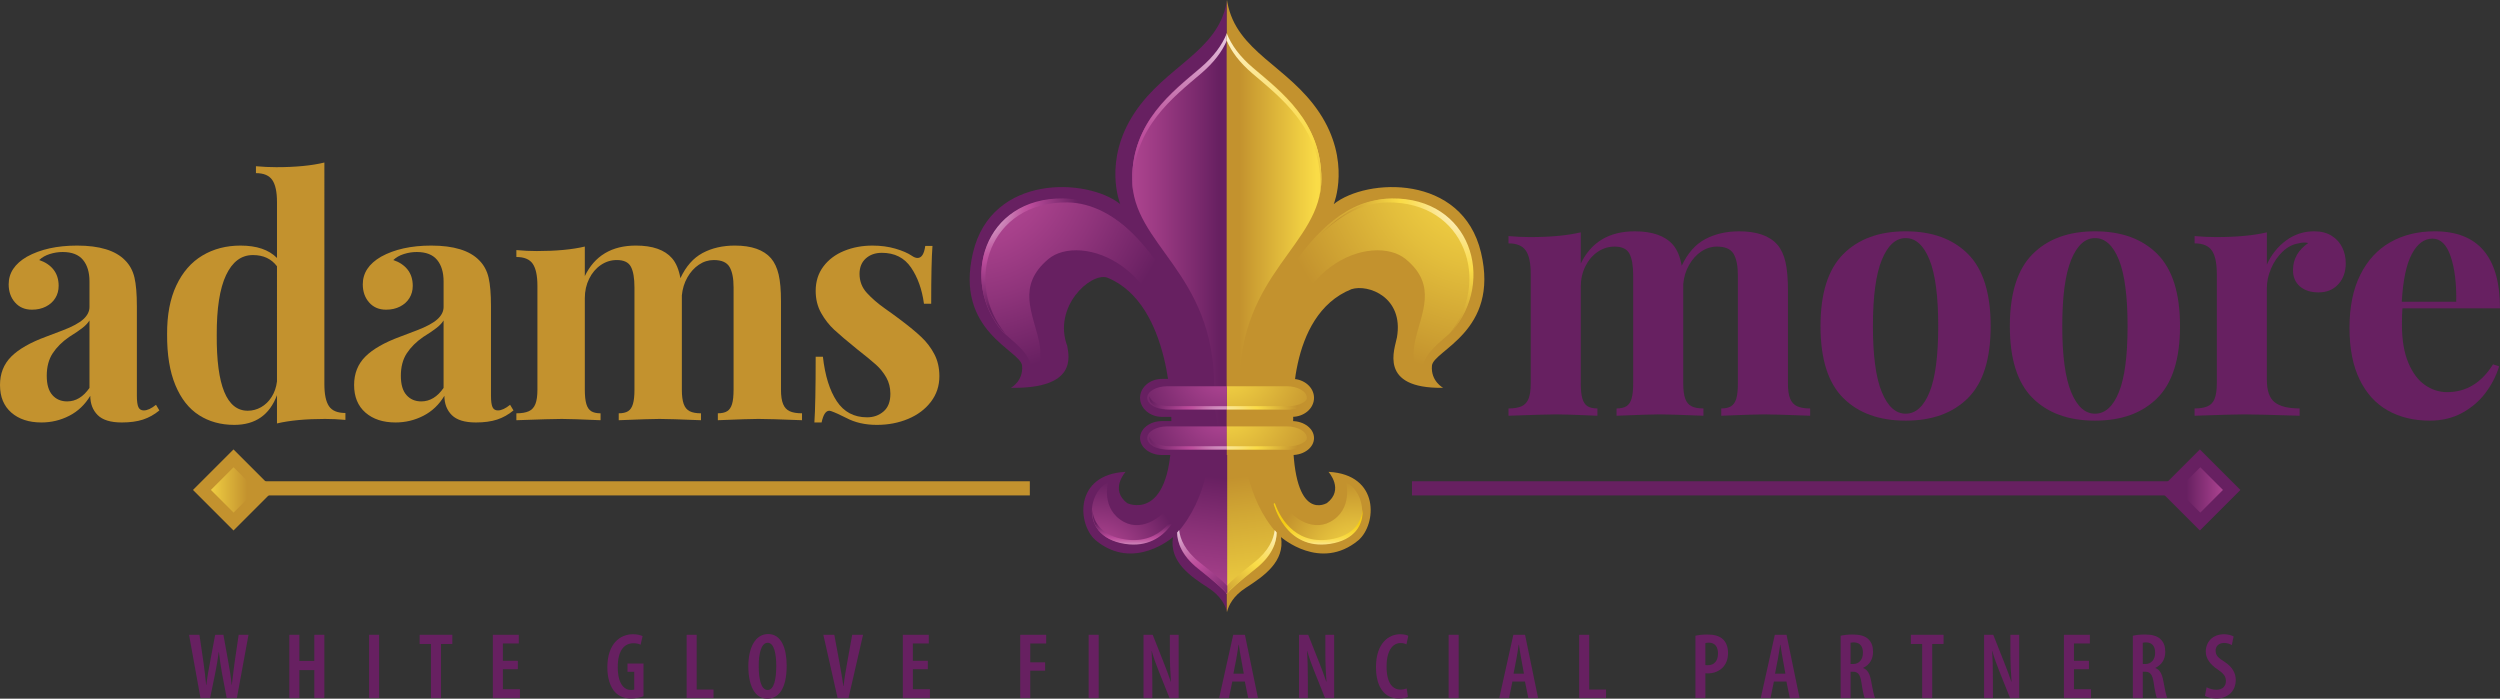<?xml version="1.0" encoding="utf-8"?>
<!-- Generator: Adobe Illustrator 25.4.1, SVG Export Plug-In . SVG Version: 6.00 Build 0)  -->
<svg version="1.1" id="Layer_1" xmlns="http://www.w3.org/2000/svg" xmlns:xlink="http://www.w3.org/1999/xlink" x="0px" y="0px"
	 viewBox="0 0 353.132 98.689" enable-background="new 0 0 353.132 98.689" xml:space="preserve">
<rect x="0" y="0" width="353.132" height="98.689" fill="#333333" stroke="none"/>
<g>
	<g>
		<g>
			<path fill="#672061" d="M173.268,0.321c-1.274,7.028-8.596,8.956-13.002,15.599c-4.536,6.84-2.024,12.913-2.024,12.913
				c-4.607-3.698-18.151-4.327-20.803,6.843c-2.651,11.17,6.748,13.8,6.936,15.984c0.186,2.189-1.583,3.12-1.583,3.12
				c9.262,0.142,8.237-4.327,7.958-5.909c-2.058-5.508,3.257-10.408,5.629-9.666c9.262,3.725,9.07,19.782,9.07,19.782
				c0.559,14.591-5.67,12.361-6.229,12.082c-2.514-1.909-0.232-4.422-0.232-4.422c-7.307,0.373-6.819,7.423-4.235,9.657
				c5.374,4.468,10.937-0.44,10.937-0.44c-0.56,3.444,2.373,5.489,4.979,7.166c1.799,1.154,2.401,2.512,2.6,3.239
				c0,0,0.01,0.02,0.023,0.07V0.178C173.278,0.262,173.268,0.321,173.268,0.321z"/>
			<path fill="#C3922E" d="M209.198,35.676c-2.652-11.17-16.196-10.541-20.804-6.843c0,0,2.513-6.073-2.023-12.913
				c-4.406-6.642-11.728-8.57-13.003-15.599c0,0-0.029-0.106-0.049-0.321c-0.011,0.068-0.021,0.126-0.028,0.178V86.34
				c0.008,0.031,0.018,0.07,0.028,0.135c0.02-0.17,0.049-0.205,0.049-0.205c0.2-0.728,0.801-2.085,2.6-3.239
				c2.607-1.677,5.54-3.722,4.981-7.166c0,0,5.561,4.908,10.936,0.44c2.583-2.234,3.07-9.284-4.236-9.657
				c0,0,2.28,2.513-0.231,4.422c-0.56,0.279-5.307,2.585-4.748-12.009c0,0-1.033-14.492,8.229-18.215
				c2.374-0.746,7.403,1.125,6.425,6.802c-0.279,1.583-2.738,7.274,6.523,7.133c0,0-1.77-0.931-1.583-3.12
				C202.45,49.476,211.851,46.846,209.198,35.676z"/>
			<g>
				<linearGradient id="SVGID_1_" gradientUnits="userSpaceOnUse" x1="178.3" y1="91.634" x2="175.276" y2="67.349">
					<stop  offset="0" style="stop-color:#FADC47"/>
					<stop  offset="0.198" style="stop-color:#F4D444"/>
					<stop  offset="0.471" style="stop-color:#E5C23D"/>
					<stop  offset="0.786" style="stop-color:#D1A734"/>
					<stop  offset="1" style="stop-color:#C3922E"/>
				</linearGradient>
				<path fill="url(#SVGID_1_)" d="M176.219,63.511l-0.46,0.019c0,0,0.116,6.703,4.576,11.752c-0.014,1.264-0.538,3.166-2.971,5.073
					c-2.352,1.843-3.514,2.87-4.096,3.566V61.606L176.219,63.511z"/>
				
					<linearGradient id="SVGID_00000147199684261111502740000006008000278478563005_" gradientUnits="userSpaceOnUse" x1="181.81" y1="73.59" x2="172.488" y2="85.305">
					<stop  offset="0.011" style="stop-color:#FFFFFF"/>
					<stop  offset="0.058" style="stop-color:#FEF8E5"/>
					<stop  offset="0.18" style="stop-color:#FDEDB1"/>
					<stop  offset="0.29" style="stop-color:#FBE588"/>
					<stop  offset="0.386" style="stop-color:#FBE068"/>
					<stop  offset="0.463" style="stop-color:#FADD51"/>
					<stop  offset="0.511" style="stop-color:#FADC47"/>
					<stop  offset="1" style="stop-color:#C3922E"/>
				</linearGradient>
				<path fill="url(#SVGID_00000147199684261111502740000006008000278478563005_)" d="M180.053,74.875
					c-0.135,1.238-0.795,2.916-2.94,4.597c-2.052,1.606-3.199,2.594-3.844,3.283v1.103c0.582-0.695,1.744-1.725,4.096-3.567
					c2.433-1.905,2.957-3.811,2.971-5.071C180.234,75.106,180.148,74.988,180.053,74.875z"/>
			</g>
			<g>
				
					<linearGradient id="SVGID_00000064316735368968828040000008521984560518588050_" gradientUnits="userSpaceOnUse" x1="-127.292" y1="91.634" x2="-130.315" y2="67.35" gradientTransform="matrix(-1 0 0 1 41.02 0)">
					<stop  offset="0" style="stop-color:#BC4C9C"/>
					<stop  offset="0.169" style="stop-color:#B54895"/>
					<stop  offset="0.403" style="stop-color:#A43F89"/>
					<stop  offset="0.673" style="stop-color:#8B3278"/>
					<stop  offset="0.97" style="stop-color:#6B2163"/>
					<stop  offset="1" style="stop-color:#672061"/>
				</linearGradient>
				<path fill="url(#SVGID_00000064316735368968828040000008521984560518588050_)" d="M170.392,63.511l0.462,0.019
					c0,0-0.118,6.703-4.576,11.752c0.013,1.264,0.537,3.166,2.971,5.073c2.351,1.843,3.514,2.87,4.094,3.566V61.606L170.392,63.511z
					"/>
				
					<linearGradient id="SVGID_00000080176713567668442050000015198392074293056648_" gradientUnits="userSpaceOnUse" x1="-123.781" y1="73.59" x2="-133.104" y2="85.305" gradientTransform="matrix(-1 0 0 1 41.02 0)">
					<stop  offset="0.011" style="stop-color:#FFFFFF"/>
					<stop  offset="0.061" style="stop-color:#F1E2EF"/>
					<stop  offset="0.182" style="stop-color:#DBABCF"/>
					<stop  offset="0.292" style="stop-color:#CC83B8"/>
					<stop  offset="0.387" style="stop-color:#C367A8"/>
					<stop  offset="0.463" style="stop-color:#BE549F"/>
					<stop  offset="0.511" style="stop-color:#BC4C9C"/>
					<stop  offset="1" style="stop-color:#672061"/>
				</linearGradient>
				<path fill="url(#SVGID_00000080176713567668442050000015198392074293056648_)" d="M166.558,74.875
					c0.136,1.238,0.795,2.916,2.94,4.597c2.054,1.606,3.2,2.594,3.844,3.283v1.103c-0.58-0.695-1.743-1.725-4.094-3.567
					c-2.434-1.905-2.958-3.811-2.971-5.071C166.377,75.106,166.462,74.988,166.558,74.875z"/>
			</g>
			<path fill="#672061" d="M164.14,59.481c-1.717,0-3.105,1.073-3.105,2.396c0,1.324,1.389,2.396,3.105,2.396h9.151v-4.792H164.14z"
				/>
			<path fill="#C3922E" d="M182.504,59.481h-9.213v4.792h9.213c1.715,0,3.105-1.072,3.105-2.396
				C185.609,60.555,184.219,59.481,182.504,59.481z"/>
			
				<radialGradient id="SVGID_00000062885097786932565310000018298073088729282728_" cx="1233.635" cy="23.126" r="29.838" gradientTransform="matrix(-1 0 0 1 1370.471 0)" gradientUnits="userSpaceOnUse">
				<stop  offset="0" style="stop-color:#BC4C9C"/>
				<stop  offset="0.174" style="stop-color:#B54996"/>
				<stop  offset="0.396" style="stop-color:#A6408A"/>
				<stop  offset="0.644" style="stop-color:#8F347B"/>
				<stop  offset="0.909" style="stop-color:#722568"/>
				<stop  offset="1" style="stop-color:#672061"/>
			</radialGradient>
			<path fill="url(#SVGID_00000062885097786932565310000018298073088729282728_)" d="M169.472,48.025
				c0,0-7.676-19.779-19.275-19.905c-11.212-0.122-14.742,11.591-8.568,18.77c2.679,2.362,4.757,3.78,3.812,6.804
				c0,0,2.175-1.511,1.323-5.479c-0.85-3.969-3.208-7.816,1.323-11.623c4.387-3.685,17.922,0.348,17.669,18.992"/>
			
				<radialGradient id="SVGID_00000153698444868801285590000013030222029080145336_" cx="209.801" cy="23.123" r="29.841" gradientUnits="userSpaceOnUse">
				<stop  offset="0" style="stop-color:#FADC47"/>
				<stop  offset="0.198" style="stop-color:#F3D344"/>
				<stop  offset="0.492" style="stop-color:#E3BE3C"/>
				<stop  offset="0.844" style="stop-color:#CDA032"/>
				<stop  offset="1" style="stop-color:#C3922E"/>
			</radialGradient>
			<path fill="url(#SVGID_00000153698444868801285590000013030222029080145336_)" d="M177.166,48.025
				c0,0,7.308-20.221,19.275-19.905c11.21,0.294,14.742,11.591,8.567,18.77c-2.677,2.362-4.756,3.78-3.812,6.804
				c0,0-2.174-1.511-1.322-5.479c0.851-3.969,3.257-7.875-1.323-11.623c-4.504-3.685-17.922,0.348-17.669,18.992"/>
			<path fill="#C3922E" d="M182.504,53.52h-9.213v5.361h9.213c1.715,0,3.105-1.199,3.105-2.682
				C185.609,54.72,184.219,53.52,182.504,53.52z"/>
			<path fill="#672061" d="M164.14,53.52c-1.717,0-3.105,1.2-3.105,2.68c0,1.483,1.389,2.682,3.105,2.682h9.151V53.52H164.14z"/>
			
				<radialGradient id="SVGID_00000019645415942316559430000017643054427664618941_" cx="154.898" cy="80.059" r="12.156" gradientUnits="userSpaceOnUse">
				<stop  offset="0" style="stop-color:#BC4C9C"/>
				<stop  offset="0.17" style="stop-color:#B24793"/>
				<stop  offset="0.442" style="stop-color:#9D3B84"/>
				<stop  offset="0.78" style="stop-color:#7D2B6F"/>
				<stop  offset="1" style="stop-color:#672061"/>
			</radialGradient>
			<path fill="url(#SVGID_00000019645415942316559430000017643054427664618941_)" d="M166.805,71.081c0,0-1.607,6.615-7.939,5.67
				c-6.33-0.946-5.197-7.276-2.362-8.6c0,0-1.019,3.815,2.269,5.576c2.645,1.417,5.857-0.757,6.898-3.308"/>
			
				<radialGradient id="SVGID_00000077310223828081702240000007280087320177324717_" cx="1163.607" cy="80.059" r="12.154" gradientTransform="matrix(-1 0 0 1 1355.353 0)" gradientUnits="userSpaceOnUse">
				<stop  offset="0" style="stop-color:#FADC47"/>
				<stop  offset="0.203" style="stop-color:#F2D243"/>
				<stop  offset="0.526" style="stop-color:#E0BA3B"/>
				<stop  offset="0.929" style="stop-color:#C7982F"/>
				<stop  offset="1" style="stop-color:#C3922E"/>
			</radialGradient>
			<path fill="url(#SVGID_00000077310223828081702240000007280087320177324717_)" d="M179.841,71.081c0,0,1.606,6.615,7.936,5.67
				c6.33-0.946,5.197-7.276,2.363-8.6c0,0,1.018,3.815-2.27,5.576c-2.645,1.417-5.857-0.757-6.897-3.308"/>
			
				<linearGradient id="SVGID_00000121237502778896205050000003840901717475820432_" gradientUnits="userSpaceOnUse" x1="186.188" y1="78.094" x2="186.188" y2="73.937">
				<stop  offset="0.011" style="stop-color:#FFFFFF"/>
				<stop  offset="0.058" style="stop-color:#FEF8E5"/>
				<stop  offset="0.18" style="stop-color:#FDEDB1"/>
				<stop  offset="0.29" style="stop-color:#FBE588"/>
				<stop  offset="0.386" style="stop-color:#FBE068"/>
				<stop  offset="0.463" style="stop-color:#FADD51"/>
				<stop  offset="0.511" style="stop-color:#FADC47"/>
				<stop  offset="1" style="stop-color:#F4CC13"/>
			</linearGradient>
			<path fill="url(#SVGID_00000121237502778896205050000003840901717475820432_)" d="M192.463,71.957
				c-0.121,1.896-1.41,3.761-4.624,4.24c-5.223,0.781-7.228-3.583-7.771-5.133l-0.166,0.096c0,0,1.607,6.612,7.937,5.669
				C191.411,76.295,192.605,74.052,192.463,71.957z"/>
			
				<linearGradient id="SVGID_00000016782422421097577020000010683817782631423926_" gradientUnits="userSpaceOnUse" x1="160.581" y1="78.094" x2="160.581" y2="73.937">
				<stop  offset="0.011" style="stop-color:#FFFFFF"/>
				<stop  offset="0.061" style="stop-color:#F1E2EF"/>
				<stop  offset="0.182" style="stop-color:#DBABCF"/>
				<stop  offset="0.292" style="stop-color:#CC83B8"/>
				<stop  offset="0.387" style="stop-color:#C367A8"/>
				<stop  offset="0.463" style="stop-color:#BE549F"/>
				<stop  offset="0.511" style="stop-color:#BC4C9C"/>
				<stop  offset="1" style="stop-color:#672061"/>
			</linearGradient>
			<path fill="url(#SVGID_00000016782422421097577020000010683817782631423926_)" d="M158.928,76.197
				c-3.21-0.48-4.499-2.344-4.621-4.24c-0.143,2.095,1.052,4.338,4.621,4.872c6.332,0.943,7.939-5.669,7.939-5.669l-0.166-0.096
				C166.158,72.614,164.152,76.979,158.928,76.197z"/>
			<g>
				
					<linearGradient id="SVGID_00000101082005062959087480000014854519265550924468_" gradientUnits="userSpaceOnUse" x1="156.127" y1="33.574" x2="172.209" y2="33.574">
					<stop  offset="0" style="stop-color:#BC4C9C"/>
					<stop  offset="0.17" style="stop-color:#B24793"/>
					<stop  offset="0.442" style="stop-color:#9D3B84"/>
					<stop  offset="0.78" style="stop-color:#7D2B6F"/>
					<stop  offset="1" style="stop-color:#672061"/>
				</linearGradient>
				<path fill="url(#SVGID_00000101082005062959087480000014854519265550924468_)" d="M173.291,62.51V4.638
					c-0.68,1.685-1.829,3.269-3.739,4.905c-3.908,3.351-9.633,7.633-9.633,15.731c0,9.355,11.588,13.125,11.588,29.321
					C171.507,59.157,172.226,61.517,173.291,62.51z"/>
				
					<linearGradient id="SVGID_00000016795414013207155750000016587648473041067918_" gradientUnits="userSpaceOnUse" x1="166.9" y1="0.776" x2="166.15" y2="38.023">
					<stop  offset="0.011" style="stop-color:#FFFFFF"/>
					<stop  offset="0.061" style="stop-color:#F1E2EF"/>
					<stop  offset="0.182" style="stop-color:#DBABCF"/>
					<stop  offset="0.292" style="stop-color:#CC83B8"/>
					<stop  offset="0.387" style="stop-color:#C367A8"/>
					<stop  offset="0.463" style="stop-color:#BE549F"/>
					<stop  offset="0.511" style="stop-color:#BC4C9C"/>
					<stop  offset="1" style="stop-color:#672061"/>
				</linearGradient>
				<path fill="url(#SVGID_00000016795414013207155750000016587648473041067918_)" d="M173.291,5.739v-1.04
					c-0.68,1.686-1.829,3.27-3.739,4.907c-3.908,3.351-9.633,7.632-9.633,15.73c0,0.76,0.083,1.48,0.223,2.177
					c-0.059-0.46-0.098-0.933-0.098-1.419c0-8.098,5.725-12.381,9.634-15.73C171.48,8.816,172.598,7.32,173.291,5.739z"/>
			</g>
			
				<linearGradient id="SVGID_00000178896368100771037540000009155088598440455311_" gradientUnits="userSpaceOnUse" x1="185.985" y1="33.574" x2="175.023" y2="33.574">
				<stop  offset="0" style="stop-color:#FADC47"/>
				<stop  offset="1" style="stop-color:#C3922E"/>
			</linearGradient>
			<path fill="url(#SVGID_00000178896368100771037540000009155088598440455311_)" d="M173.273,62.51V4.638
				c0.682,1.685,1.83,3.269,3.739,4.905c3.911,3.351,9.635,7.633,9.635,15.731c0,9.355-11.589,13.125-11.589,29.321
				C175.058,59.157,174.341,61.517,173.273,62.51z"/>
			
				<linearGradient id="SVGID_00000044858566348879761120000010855593283031234709_" gradientUnits="userSpaceOnUse" x1="-165.623" y1="0.776" x2="-166.373" y2="38.023" gradientTransform="matrix(-1 0 0 1 14.041 0)">
				<stop  offset="0.011" style="stop-color:#FFFFFF"/>
				<stop  offset="0.058" style="stop-color:#FEF8E5"/>
				<stop  offset="0.18" style="stop-color:#FDEDB1"/>
				<stop  offset="0.29" style="stop-color:#FBE588"/>
				<stop  offset="0.386" style="stop-color:#FBE068"/>
				<stop  offset="0.463" style="stop-color:#FADD51"/>
				<stop  offset="0.511" style="stop-color:#FADC47"/>
				<stop  offset="1" style="stop-color:#C3922E"/>
			</linearGradient>
			<path fill="url(#SVGID_00000044858566348879761120000010855593283031234709_)" d="M173.273,5.739v-1.04
				c0.682,1.686,1.83,3.27,3.739,4.907c3.911,3.351,9.635,7.632,9.635,15.73c0,0.76-0.083,1.48-0.224,2.177
				c0.059-0.46,0.099-0.933,0.099-1.419c0-8.098-5.726-12.381-9.635-15.73C175.085,8.816,173.968,7.32,173.273,5.739z"/>
			
				<radialGradient id="SVGID_00000087405376167284236130000002373069035040849296_" cx="138.111" cy="29.507" r="14.236" gradientUnits="userSpaceOnUse">
				<stop  offset="0.011" style="stop-color:#FFFFFF"/>
				<stop  offset="0.061" style="stop-color:#F1E2EF"/>
				<stop  offset="0.182" style="stop-color:#DBABCF"/>
				<stop  offset="0.292" style="stop-color:#CC83B8"/>
				<stop  offset="0.387" style="stop-color:#C367A8"/>
				<stop  offset="0.463" style="stop-color:#BE549F"/>
				<stop  offset="0.511" style="stop-color:#BC4C9C"/>
				<stop  offset="1" style="stop-color:#672061"/>
			</radialGradient>
			<path fill="url(#SVGID_00000087405376167284236130000002373069035040849296_)" d="M141.628,46.796
				c0.127,0.113,0.253,0.222,0.377,0.331c-5.899-7.199-2.331-18.654,8.758-18.535c3.576,0.039,6.776,1.947,9.495,4.566
				c-2.838-2.905-6.234-5.091-10.061-5.133C138.984,27.904,135.454,39.615,141.628,46.796z"/>
			
				<radialGradient id="SVGID_00000010288589113104797340000016731933351186976664_" cx="1181.546" cy="28.498" r="18.711" gradientTransform="matrix(-1 0 0 1 1388.949 0)" gradientUnits="userSpaceOnUse">
				<stop  offset="0.011" style="stop-color:#FFFFFF"/>
				<stop  offset="0.058" style="stop-color:#FEF8E5"/>
				<stop  offset="0.18" style="stop-color:#FDEDB1"/>
				<stop  offset="0.29" style="stop-color:#FBE588"/>
				<stop  offset="0.386" style="stop-color:#FBE068"/>
				<stop  offset="0.463" style="stop-color:#FADD51"/>
				<stop  offset="0.511" style="stop-color:#FADC47"/>
				<stop  offset="1" style="stop-color:#C3922E"/>
			</radialGradient>
			<path fill="url(#SVGID_00000010288589113104797340000016731933351186976664_)" d="M196.551,28.025
				c-3.827,0.042-7.225,2.228-10.062,5.133c2.72-2.619,5.92-4.527,9.495-4.566c11.09-0.119,14.656,11.336,8.758,18.535
				c0.124-0.109,0.249-0.218,0.376-0.331C211.292,39.615,207.762,27.904,196.551,28.025z"/>
			
				<radialGradient id="SVGID_00000173145763577786625470000001066182956602023598_" cx="173.134" cy="51.333" r="14.362" gradientUnits="userSpaceOnUse">
				<stop  offset="0" style="stop-color:#FADC47"/>
				<stop  offset="1" style="stop-color:#C3922E"/>
			</radialGradient>
			<path fill="url(#SVGID_00000173145763577786625470000001066182956602023598_)" d="M184.6,56.199c0-0.907-1.275-1.641-2.85-1.641
				h-8.459v3.282h8.459C183.324,57.841,184.6,57.106,184.6,56.199z"/>
			
				<radialGradient id="SVGID_00000095317140991336890090000009569295746889568171_" cx="173.134" cy="51.333" r="14.363" gradientUnits="userSpaceOnUse">
				<stop  offset="0" style="stop-color:#BC4C9C"/>
				<stop  offset="1" style="stop-color:#672061"/>
			</radialGradient>
			<path fill="url(#SVGID_00000095317140991336890090000009569295746889568171_)" d="M164.893,54.559
				c-1.574,0-2.85,0.733-2.85,1.641c0,0.907,1.275,1.642,2.85,1.642h8.398v-3.282H164.893z"/>
			
				<radialGradient id="SVGID_00000005953448159782838660000016043876774824342713_" cx="173.134" cy="57.001" r="14.367" gradientUnits="userSpaceOnUse">
				<stop  offset="0" style="stop-color:#BC4C9C"/>
				<stop  offset="1" style="stop-color:#672061"/>
			</radialGradient>
			<path fill="url(#SVGID_00000005953448159782838660000016043876774824342713_)" d="M164.893,60.228
				c-1.574,0-2.85,0.735-2.85,1.642c0,0.906,1.275,1.642,2.85,1.642h8.398v-3.283H164.893z"/>
			
				<radialGradient id="SVGID_00000080924928395248562590000009733721507916554932_" cx="173.134" cy="57.001" r="14.363" gradientUnits="userSpaceOnUse">
				<stop  offset="0" style="stop-color:#FADC47"/>
				<stop  offset="1" style="stop-color:#C3922E"/>
			</radialGradient>
			<path fill="url(#SVGID_00000080924928395248562590000009733721507916554932_)" d="M181.75,60.228h-8.459v3.283h8.459
				c1.574,0,2.85-0.735,2.85-1.642C184.6,60.963,183.324,60.228,181.75,60.228z"/>
			
				<radialGradient id="SVGID_00000005229256081417136760000018023859183979030451_" cx="172.757" cy="60.374" r="10.84" gradientUnits="userSpaceOnUse">
				<stop  offset="0.011" style="stop-color:#FFFFFF"/>
				<stop  offset="0.061" style="stop-color:#F1E2EF"/>
				<stop  offset="0.182" style="stop-color:#DBABCF"/>
				<stop  offset="0.292" style="stop-color:#CC83B8"/>
				<stop  offset="0.387" style="stop-color:#C367A8"/>
				<stop  offset="0.463" style="stop-color:#BE549F"/>
				<stop  offset="0.511" style="stop-color:#BC4C9C"/>
				<stop  offset="1" style="stop-color:#672061"/>
			</radialGradient>
			<path fill="url(#SVGID_00000005229256081417136760000018023859183979030451_)" d="M165.175,57.367
				c-1.431,0-2.607-0.611-2.807-1.404c-0.019,0.078-0.041,0.156-0.041,0.236c0,0.907,1.275,1.642,2.848,1.642h8.116v-0.474H165.175z
				"/>
			
				<radialGradient id="SVGID_00000129187841307223309190000004972313557643752600_" cx="172.757" cy="60.37" r="10.845" gradientUnits="userSpaceOnUse">
				<stop  offset="0.011" style="stop-color:#FFFFFF"/>
				<stop  offset="0.061" style="stop-color:#F1E2EF"/>
				<stop  offset="0.182" style="stop-color:#DBABCF"/>
				<stop  offset="0.292" style="stop-color:#CC83B8"/>
				<stop  offset="0.387" style="stop-color:#C367A8"/>
				<stop  offset="0.463" style="stop-color:#BE549F"/>
				<stop  offset="0.511" style="stop-color:#BC4C9C"/>
				<stop  offset="1" style="stop-color:#672061"/>
			</radialGradient>
			<path fill="url(#SVGID_00000129187841307223309190000004972313557643752600_)" d="M165.175,63.037
				c-1.431,0-2.607-0.609-2.807-1.406c-0.019,0.08-0.041,0.158-0.041,0.238c0,0.906,1.275,1.642,2.848,1.642h8.116v-0.474H165.175z"
				/>
			
				<radialGradient id="SVGID_00000174587792031271409780000001213404114186647450_" cx="172.756" cy="60.37" r="10.835" gradientUnits="userSpaceOnUse">
				<stop  offset="0.011" style="stop-color:#FFFFFF"/>
				<stop  offset="0.058" style="stop-color:#FEF8E5"/>
				<stop  offset="0.18" style="stop-color:#FDEDB1"/>
				<stop  offset="0.29" style="stop-color:#FBE588"/>
				<stop  offset="0.386" style="stop-color:#FBE068"/>
				<stop  offset="0.463" style="stop-color:#FADD51"/>
				<stop  offset="0.511" style="stop-color:#FADC47"/>
				<stop  offset="1" style="stop-color:#C3922E"/>
			</radialGradient>
			<path fill="url(#SVGID_00000174587792031271409780000001213404114186647450_)" d="M182.035,63.037h-8.744v0.474h8.744
				c1.573,0,2.848-0.735,2.848-1.642c0-0.08-0.02-0.158-0.041-0.238C184.642,62.428,183.468,63.037,182.035,63.037z"/>
			
				<radialGradient id="SVGID_00000065035016023476234190000013300929039274774407_" cx="172.756" cy="60.374" r="10.835" gradientUnits="userSpaceOnUse">
				<stop  offset="0.011" style="stop-color:#FFFFFF"/>
				<stop  offset="0.058" style="stop-color:#FEF8E5"/>
				<stop  offset="0.18" style="stop-color:#FDEDB1"/>
				<stop  offset="0.29" style="stop-color:#FBE588"/>
				<stop  offset="0.386" style="stop-color:#FBE068"/>
				<stop  offset="0.463" style="stop-color:#FADD51"/>
				<stop  offset="0.511" style="stop-color:#FADC47"/>
				<stop  offset="1" style="stop-color:#C3922E"/>
			</radialGradient>
			<path fill="url(#SVGID_00000065035016023476234190000013300929039274774407_)" d="M184.883,56.199c0-0.08-0.02-0.158-0.041-0.236
				c-0.2,0.793-1.374,1.404-2.807,1.404h-8.744v0.474h8.744C183.608,57.841,184.883,57.106,184.883,56.199z"/>
		</g>
		<g>
			<path fill="#C3922E" d="M11.721,36.708c-0.612-0.741-1.569-1.112-2.87-1.112c-0.606,0-1.211,0.095-1.816,0.284
				C6.43,36.07,5.93,36.354,5.537,36.731c0.862,0.288,1.535,0.737,2.02,1.35c0.484,0.613,0.727,1.381,0.727,2.303
				c0,0.636-0.155,1.207-0.466,1.713c-0.31,0.507-0.753,0.908-1.327,1.203c-0.575,0.295-1.233,0.443-1.975,0.443
				c-0.998,0-1.797-0.34-2.394-1.021c-0.599-0.681-0.897-1.535-0.897-2.564c0-1.604,0.862-2.905,2.587-3.903
				c1.891-1.044,4.251-1.566,7.08-1.566c3.177,0,5.438,0.696,6.785,2.088c0.65,0.65,1.089,1.46,1.316,2.428
				c0.227,0.968,0.34,2.322,0.34,4.062v12.64c0,0.757,0.072,1.29,0.216,1.6c0.143,0.311,0.397,0.466,0.761,0.466
				c0.499,0,1.073-0.266,1.725-0.795l0.477,0.795c-0.712,0.59-1.483,1.021-2.315,1.293c-0.832,0.273-1.83,0.408-2.995,0.408
				c-1.573,0-2.708-0.348-3.404-1.043c-0.695-0.696-1.044-1.604-1.044-2.724c-0.756,1.256-1.747,2.198-2.973,2.825
				c-1.226,0.627-2.534,0.942-3.926,0.942c-1.77,0-3.188-0.465-4.255-1.396C0.533,57.348,0,56.051,0,54.387
				c0-1.619,0.529-2.958,1.588-4.017c1.059-1.059,2.701-1.997,4.925-2.814c0.242-0.091,1.028-0.39,2.36-0.896
				c1.331-0.507,2.292-1.025,2.882-1.555c0.59-0.529,0.885-1.112,0.885-1.747V39.75C12.64,38.464,12.334,37.45,11.721,36.708z
				 M11.676,46.296c-0.446,0.356-1.086,0.791-1.918,1.305c-0.983,0.681-1.755,1.449-2.315,2.303c-0.56,0.855-0.84,1.917-0.84,3.188
				c0,1.21,0.265,2.114,0.794,2.711c0.529,0.598,1.226,0.896,2.088,0.896c1.226,0,2.277-0.635,3.154-1.906v-9.531
				C12.443,45.597,12.121,45.941,11.676,46.296z"/>
			<path fill="#C3922E" d="M46.466,57.371c0.431,0.643,1.206,0.965,2.326,0.965v0.975c-0.984-0.09-1.944-0.136-2.883-0.136
				c-2.738,0-5,0.212-6.785,0.636v-3.994c-1.044,2.799-3.056,4.198-6.036,4.198c-1.892,0-3.552-0.458-4.981-1.373
				c-1.43-0.915-2.541-2.329-3.336-4.243c-0.794-1.914-1.184-4.308-1.168-7.183c-0.016-2.724,0.419-5.023,1.305-6.899
				c0.885-1.876,2.11-3.283,3.676-4.221c1.566-0.938,3.362-1.407,5.39-1.407c2.284,0,4.002,0.583,5.151,1.748v-7.897
				c0-1.437-0.224-2.477-0.669-3.12c-0.446-0.643-1.215-0.965-2.304-0.965v-0.976c0.983,0.091,1.944,0.136,2.882,0.136
				c2.724,0,4.985-0.219,6.785-0.658V54.25C45.818,55.688,46.034,56.729,46.466,57.371z M35.721,36.028
				c-1.635,0-2.897,0.946-3.79,2.836c-0.893,1.892-1.332,4.713-1.316,8.465c-0.045,7.126,1.414,10.688,4.38,10.688
				c0.665,0,1.293-0.166,1.884-0.5c0.59-0.332,1.085-0.812,1.486-1.44c0.4-0.628,0.654-1.358,0.76-2.191V37.616
				C38.338,36.558,37.203,36.028,35.721,36.028z"/>
			<path fill="#C3922E" d="M61.738,36.708c-0.612-0.741-1.569-1.112-2.87-1.112c-0.605,0-1.211,0.095-1.815,0.284
				c-0.605,0.189-1.105,0.473-1.498,0.851c0.862,0.288,1.535,0.737,2.02,1.35c0.484,0.613,0.727,1.381,0.727,2.303
				c0,0.636-0.155,1.207-0.466,1.713c-0.31,0.507-0.753,0.908-1.327,1.203c-0.575,0.295-1.233,0.443-1.975,0.443
				c-0.998,0-1.797-0.34-2.394-1.021c-0.599-0.681-0.896-1.535-0.896-2.564c0-1.604,0.862-2.905,2.587-3.903
				c1.891-1.044,4.251-1.566,7.08-1.566c3.177,0,5.439,0.696,6.785,2.088c0.65,0.65,1.089,1.46,1.316,2.428
				c0.227,0.968,0.34,2.322,0.34,4.062v12.64c0,0.757,0.072,1.29,0.216,1.6c0.144,0.311,0.397,0.466,0.761,0.466
				c0.499,0,1.073-0.266,1.725-0.795l0.477,0.795c-0.712,0.59-1.483,1.021-2.315,1.293c-0.832,0.273-1.83,0.408-2.995,0.408
				c-1.573,0-2.708-0.348-3.404-1.043c-0.695-0.696-1.044-1.604-1.044-2.724c-0.756,1.256-1.747,2.198-2.973,2.825
				c-1.225,0.627-2.534,0.942-3.926,0.942c-1.77,0-3.188-0.465-4.255-1.396c-1.066-0.931-1.6-2.228-1.6-3.892
				c0-1.619,0.529-2.958,1.588-4.017c1.06-1.059,2.701-1.997,4.925-2.814c0.242-0.091,1.028-0.39,2.36-0.896
				c1.331-0.507,2.292-1.025,2.882-1.555c0.59-0.529,0.885-1.112,0.885-1.747V39.75C62.657,38.464,62.352,37.45,61.738,36.708z
				 M61.693,46.296c-0.446,0.356-1.086,0.791-1.918,1.305c-0.983,0.681-1.755,1.449-2.314,2.303c-0.561,0.855-0.84,1.917-0.84,3.188
				c0,1.21,0.265,2.114,0.794,2.711c0.529,0.598,1.226,0.896,2.088,0.896c1.226,0,2.277-0.635,3.154-1.906v-9.531
				C62.461,45.597,62.139,45.941,61.693,46.296z"/>
			<path fill="#C3922E" d="M110.609,57.064c0.196,0.484,0.507,0.824,0.931,1.021c0.423,0.196,1.006,0.295,1.747,0.295v0.976
				c-3.086-0.121-5.136-0.182-6.149-0.182c-0.862,0-2.776,0.061-5.741,0.182v-0.976c0.56,0,0.998-0.099,1.315-0.295
				c0.318-0.197,0.549-0.533,0.692-1.01c0.144-0.477,0.216-1.154,0.216-2.031V40.589c0-1.286-0.193-2.25-0.579-2.894
				c-0.386-0.643-1.123-0.964-2.212-0.964c-0.757,0-1.461,0.219-2.11,0.658c-0.651,0.439-1.191,1.036-1.623,1.792
				c-0.431,0.757-0.692,1.604-0.783,2.542v0.817v12.504c0,0.862,0.087,1.535,0.262,2.02c0.174,0.484,0.453,0.824,0.839,1.021
				c0.386,0.196,0.92,0.295,1.601,0.295v0.976c-2.966-0.121-4.917-0.182-5.855-0.182c-0.877,0-2.799,0.061-5.764,0.182v-0.976
				c0.56,0,0.998-0.099,1.316-0.295c0.317-0.197,0.548-0.537,0.691-1.021c0.145-0.484,0.216-1.157,0.216-2.02V40.589
				c0-1.301-0.166-2.27-0.499-2.905c-0.333-0.636-0.998-0.953-1.997-0.953c-0.817,0-1.569,0.235-2.258,0.704
				c-0.688,0.469-1.237,1.116-1.646,1.94c-0.408,0.825-0.612,1.736-0.612,2.735v12.935c0,0.862,0.071,1.535,0.215,2.02
				c0.145,0.484,0.375,0.824,0.692,1.021c0.318,0.196,0.757,0.295,1.316,0.295v0.976c-2.724-0.121-4.547-0.182-5.469-0.182
				c-0.953,0-3.095,0.061-6.423,0.182v-0.976c0.741,0,1.328-0.099,1.759-0.295c0.432-0.197,0.741-0.537,0.931-1.021
				c0.189-0.484,0.284-1.157,0.284-2.02v-14.66c0-1.437-0.22-2.477-0.658-3.12c-0.439-0.643-1.211-0.964-2.315-0.964v-0.976
				c0.983,0.091,1.944,0.136,2.883,0.136c2.737,0,5-0.211,6.785-0.635V39c1.392-2.874,3.797-4.312,7.216-4.312
				c2.36,0,4.063,0.598,5.106,1.793c0.574,0.666,0.968,1.604,1.18,2.814c0.787-1.68,1.834-2.867,3.144-3.563
				c1.308-0.696,2.825-1.044,4.55-1.044c2.36,0,4.062,0.598,5.106,1.793c0.5,0.59,0.858,1.358,1.078,2.303
				c0.22,0.946,0.329,2.198,0.329,3.756v12.504C110.314,55.907,110.413,56.58,110.609,57.064z"/>
			<path fill="#C3922E" d="M118.2,56.679c1.006,1.513,2.432,2.269,4.278,2.269c0.907,0,1.683-0.275,2.326-0.828
				c0.643-0.552,0.964-1.38,0.964-2.484c0-0.862-0.192-1.634-0.578-2.315c-0.386-0.681-0.874-1.286-1.464-1.815
				c-0.59-0.529-1.476-1.255-2.655-2.178c-1.438-1.165-2.516-2.08-3.233-2.746c-0.719-0.666-1.336-1.456-1.85-2.371
				c-0.515-0.916-0.771-1.956-0.771-3.121c0-1.331,0.362-2.481,1.089-3.449c0.727-0.968,1.702-1.702,2.928-2.201
				c1.225-0.5,2.557-0.749,3.993-0.749c1.181,0,2.262,0.144,3.246,0.431c0.982,0.288,1.754,0.621,2.314,0.999
				c0.302,0.212,0.574,0.318,0.816,0.318c0.575,0,0.939-0.567,1.09-1.702h1.021c-0.121,1.559-0.181,4.282-0.181,8.169h-1.021
				c-0.273-2.027-0.882-3.733-1.827-5.117c-0.945-1.384-2.318-2.077-4.118-2.077c-0.924,0-1.68,0.265-2.27,0.794
				c-0.59,0.53-0.886,1.256-0.886,2.179c0,1.044,0.349,1.944,1.044,2.7c0.696,0.757,1.536,1.483,2.52,2.179s1.702,1.218,2.155,1.566
				c1.271,0.953,2.281,1.785,3.03,2.496c0.748,0.711,1.357,1.517,1.826,2.417c0.469,0.9,0.704,1.933,0.704,3.098
				c0,1.361-0.397,2.564-1.191,3.607c-0.795,1.045-1.865,1.85-3.211,2.418c-1.347,0.566-2.822,0.851-4.426,0.851
				c-1.649,0-3.086-0.325-4.312-0.976c-0.923-0.469-1.649-0.795-2.179-0.977c-0.091-0.029-0.167-0.045-0.227-0.045
				c-0.499,0-0.862,0.553-1.09,1.656h-1.021c0.12-1.77,0.182-4.863,0.182-9.281h1.021C116.54,53.07,117.194,55.166,118.2,56.679z"/>
		</g>
		<g>
			<path fill="#672061" d="M252.86,56.303c0.207,0.512,0.535,0.871,0.982,1.079c0.447,0.208,1.062,0.312,1.845,0.312v1.03
				c-3.259-0.128-5.424-0.192-6.494-0.192c-0.91,0-2.932,0.064-6.062,0.192v-1.03c0.591,0,1.054-0.104,1.39-0.312
				c0.336-0.208,0.579-0.563,0.73-1.066c0.152-0.503,0.229-1.218,0.229-2.146V38.905c0-1.357-0.204-2.376-0.611-3.055
				c-0.407-0.679-1.187-1.019-2.337-1.019c-0.799,0-1.542,0.232-2.229,0.695c-0.687,0.464-1.258,1.095-1.714,1.893
				c-0.455,0.799-0.73,1.694-0.826,2.684v0.863V54.17c0,0.911,0.092,1.622,0.275,2.133c0.184,0.512,0.479,0.871,0.887,1.079
				c0.407,0.208,0.971,0.312,1.689,0.312v1.03c-3.132-0.128-5.192-0.192-6.183-0.192c-0.927,0-2.956,0.064-6.087,0.192v-1.03
				c0.591,0,1.054-0.104,1.39-0.312c0.336-0.208,0.579-0.567,0.73-1.079c0.152-0.511,0.229-1.222,0.229-2.133V38.905
				c0-1.374-0.177-2.396-0.527-3.067c-0.352-0.671-1.055-1.006-2.109-1.006c-0.862,0-1.657,0.248-2.384,0.743
				c-0.727,0.496-1.307,1.179-1.738,2.049c-0.431,0.871-0.646,1.833-0.646,2.888V54.17c0,0.911,0.075,1.622,0.227,2.133
				c0.151,0.512,0.396,0.871,0.73,1.079c0.336,0.208,0.799,0.312,1.391,0.312v1.03c-2.876-0.128-4.802-0.192-5.775-0.192
				c-1.007,0-3.268,0.064-6.782,0.192v-1.03c0.782,0,1.401-0.104,1.857-0.312c0.455-0.208,0.782-0.567,0.982-1.079
				c0.199-0.511,0.3-1.222,0.3-2.133v-15.48c0-1.518-0.232-2.616-0.695-3.295c-0.464-0.679-1.278-1.019-2.444-1.019v-1.03
				c1.038,0.096,2.053,0.144,3.043,0.144c2.892,0,5.28-0.223,7.166-0.671v4.41c1.47-3.035,4.01-4.553,7.62-4.553
				c2.493,0,4.29,0.631,5.393,1.893c0.606,0.703,1.022,1.694,1.246,2.972c0.83-1.774,1.937-3.027,3.319-3.763
				c1.382-0.734,2.983-1.102,4.805-1.102c2.492,0,4.289,0.631,5.392,1.893c0.527,0.623,0.907,1.434,1.139,2.433
				c0.231,0.999,0.348,2.321,0.348,3.966V54.17C252.549,55.081,252.652,55.792,252.86,56.303z"/>
			<path fill="#672061" d="M277.988,35.885c2.133,2.141,3.199,5.536,3.199,10.185c0,4.633-1.066,8.016-3.199,10.148
				c-2.133,2.133-5.068,3.199-8.808,3.199c-3.738,0-6.678-1.066-8.818-3.199c-2.142-2.133-3.212-5.515-3.212-10.148
				c0-4.633,1.07-8.024,3.212-10.173c2.141-2.148,5.08-3.223,8.818-3.223C272.92,32.674,275.855,33.745,277.988,35.885z
				 M265.814,36.7c-0.839,2.045-1.259,5.168-1.259,9.37c0,4.186,0.42,7.293,1.259,9.322c0.838,2.029,1.961,3.043,3.366,3.043
				c1.422,0,2.544-1.01,3.367-3.031c0.823-2.021,1.234-5.132,1.234-9.334c0-4.218-0.411-7.345-1.234-9.382
				c-0.823-2.037-1.945-3.056-3.367-3.056C267.775,33.633,266.652,34.655,265.814,36.7z"/>
			<path fill="#672061" d="M304.733,35.885c2.133,2.141,3.199,5.536,3.199,10.185c0,4.633-1.066,8.016-3.199,10.148
				s-5.068,3.199-8.808,3.199c-3.738,0-6.678-1.066-8.818-3.199c-2.142-2.133-3.212-5.515-3.212-10.148
				c0-4.633,1.07-8.024,3.212-10.173c2.141-2.148,5.08-3.223,8.818-3.223C299.665,32.674,302.601,33.745,304.733,35.885z
				 M292.56,36.7c-0.839,2.045-1.259,5.168-1.259,9.37c0,4.186,0.42,7.293,1.259,9.322c0.838,2.029,1.961,3.043,3.366,3.043
				c1.422,0,2.544-1.01,3.367-3.031c0.823-2.021,1.234-5.132,1.234-9.334c0-4.218-0.411-7.345-1.234-9.382
				c-0.823-2.037-1.945-3.056-3.367-3.056C294.521,33.633,293.397,34.655,292.56,36.7z"/>
			<path fill="#672061" d="M322.899,33.98c1.174-0.871,2.504-1.306,3.989-1.306c0.991,0,1.821,0.215,2.493,0.647
				c0.671,0.431,1.166,0.987,1.485,1.666c0.319,0.679,0.479,1.41,0.479,2.193c0,1.214-0.352,2.205-1.055,2.971
				c-0.703,0.767-1.63,1.15-2.78,1.15c-1.118,0-2.001-0.283-2.647-0.851c-0.647-0.567-0.971-1.33-0.971-2.289
				c0-1.565,0.719-2.844,2.156-3.834c-0.207-0.048-0.407-0.072-0.599-0.072c-0.224,0-0.48,0.04-0.767,0.12
				c-0.831,0.128-1.59,0.523-2.277,1.187c-0.686,0.663-1.226,1.458-1.617,2.384c-0.392,0.927-0.587,1.83-0.587,2.708v13.013
				c0,1.519,0.367,2.568,1.103,3.151c0.734,0.584,1.908,0.875,3.522,0.875v1.03c-4.09-0.128-6.694-0.192-7.812-0.192
				c-1.039,0-3.379,0.064-7.022,0.192v-1.03c0.782,0,1.401-0.104,1.858-0.312c0.455-0.208,0.782-0.567,0.982-1.079
				c0.199-0.511,0.3-1.222,0.3-2.133v-15.48c0-1.518-0.232-2.616-0.695-3.295c-0.464-0.679-1.278-1.019-2.444-1.019v-1.03
				c1.038,0.096,2.053,0.144,3.043,0.144c2.892,0,5.28-0.223,7.166-0.671v4.553C320.826,35.981,321.725,34.851,322.899,33.98z"/>
			<path fill="#672061" d="M339.28,45.854c0,2.173,0.304,3.975,0.911,5.404c0.606,1.43,1.394,2.477,2.36,3.14
				c0.967,0.662,2.001,0.994,3.104,0.994c2.699,0,4.864-1.311,6.494-3.93l0.862,0.288c-0.415,1.342-1.058,2.592-1.929,3.75
				c-0.871,1.159-1.974,2.102-3.307,2.828c-1.335,0.727-2.857,1.09-4.565,1.09c-2.253,0-4.23-0.479-5.932-1.438
				s-3.027-2.416-3.978-4.373c-0.951-1.957-1.427-4.39-1.427-7.297c0-2.972,0.512-5.476,1.534-7.513
				c1.022-2.037,2.436-3.567,4.242-4.589c1.805-1.022,3.89-1.534,6.254-1.534c6.151,0,9.227,3.627,9.227,10.88h-13.779
				C339.305,44.033,339.28,44.8,339.28,45.854z M346.17,36.245c-0.567-1.693-1.426-2.54-2.576-2.54
				c-1.166,0-2.137,0.723-2.911,2.169c-0.775,1.446-1.25,3.694-1.426,6.746h7.692C346.997,40.063,346.737,37.938,346.17,36.245z"/>
		</g>
		<g>
			<rect x="32.772" y="67.98" fill="#C3922E" width="112.693" height="2"/>
		</g>
		<g>
			<rect x="199.451" y="67.98" fill="#672061" width="112.692" height="2"/>
		</g>
		<g>
			
				<rect x="28.948" y="65.156" transform="matrix(0.707 -0.707 0.707 0.707 -39.273 43.608)" fill="#C3922E" width="8.097" height="8.097"/>
			
				<linearGradient id="SVGID_00000037678861500919903250000003089834076846949541_" gradientUnits="userSpaceOnUse" x1="28.525" y1="69.205" x2="34.939" y2="69.205">
				<stop  offset="0" style="stop-color:#FADC47"/>
				<stop  offset="1" style="stop-color:#C3922E"/>
			</linearGradient>
			<polygon fill="url(#SVGID_00000037678861500919903250000003089834076846949541_)" points="29.79,69.205 32.997,65.998 
				36.204,69.205 32.997,72.411 			"/>
		</g>
		
			<rect x="306.745" y="65.156" transform="matrix(0.707 -0.707 0.707 0.707 42.079 240.01)" fill="#672061" width="8.098" height="8.098"/>
		
			<linearGradient id="SVGID_00000020358981559046781120000012752499143976834471_" gradientUnits="userSpaceOnUse" x1="-545.947" y1="69.205" x2="-539.533" y2="69.205" gradientTransform="matrix(-1 0 0 1 -230.682 0)">
			<stop  offset="0" style="stop-color:#BC4C9C"/>
			<stop  offset="1" style="stop-color:#672061"/>
		</linearGradient>
		<polygon fill="url(#SVGID_00000020358981559046781120000012752499143976834471_)" points="314,69.205 310.794,65.998 
			307.586,69.205 310.794,72.411 		"/>
	</g>
	<g>
		<path fill="#672061" d="M28.316,98.584l-1.613-8.917h1.468l0.569,3.89c0.159,1.071,0.265,2.091,0.37,3.175h0.04
			c0.119-1.11,0.317-2.076,0.516-3.188l0.727-3.877h1.164l0.689,3.837c0.185,1.019,0.357,2.024,0.476,3.228h0.026
			c0.132-1.217,0.265-2.183,0.396-3.201l0.569-3.863h1.389l-1.641,8.917h-1.441l-0.675-3.546c-0.159-0.886-0.305-1.892-0.424-2.937
			h-0.026c-0.146,1.045-0.291,2.024-0.489,2.95l-0.727,3.532H28.316z"/>
		<path fill="#672061" d="M42.282,89.667v3.691h2.116v-3.691h1.416v8.917h-1.416v-3.929h-2.116v3.929h-1.416v-8.917H42.282z"/>
		<path fill="#672061" d="M53.55,89.667v8.917h-1.416v-8.917H53.55z"/>
		<path fill="#672061" d="M60.875,90.964h-1.601v-1.297h4.617v1.297h-1.601v7.62h-1.416V90.964z"/>
		<path fill="#672061" d="M73.148,94.522h-2.116v2.831h2.407v1.23h-3.823v-8.917h3.665v1.23h-2.249v2.447h2.116V94.522z"/>
		<path fill="#672061" d="M90.896,98.346c-0.383,0.159-1.111,0.317-1.732,0.317c-0.913,0-1.667-0.251-2.263-0.873
			c-0.701-0.728-1.124-2.011-1.111-3.585c0.026-3.347,1.853-4.617,3.599-4.617c0.622,0,1.098,0.119,1.376,0.265l-0.278,1.217
			c-0.237-0.132-0.568-0.211-1.019-0.211c-1.15,0-2.209,0.847-2.209,3.36c0,2.421,0.926,3.241,1.865,3.241
			c0.238,0,0.384-0.027,0.463-0.066v-2.501h-0.952v-1.164h2.262V98.346z"/>
		<path fill="#672061" d="M96.991,89.667h1.416v7.727h2.381v1.19h-3.797V89.667z"/>
		<path fill="#672061" d="M108.365,98.689c-1.772,0-2.659-1.878-2.659-4.577c0-2.672,1.006-4.551,2.805-4.551
			c1.865,0,2.607,2.037,2.607,4.445c0,3.36-1.178,4.683-2.738,4.683H108.365z M108.445,97.46c0.912,0,1.203-1.602,1.203-3.387
			c0-1.614-0.265-3.281-1.217-3.281c-0.939,0-1.271,1.653-1.257,3.308c-0.014,1.759,0.317,3.36,1.257,3.36H108.445z"/>
		<path fill="#672061" d="M118.31,98.584l-2.011-8.917h1.548l0.741,3.996c0.172,0.979,0.396,2.156,0.529,3.241h0.04
			c0.118-1.099,0.317-2.236,0.502-3.268l0.715-3.969h1.534l-2.051,8.917H118.31z"/>
		<path fill="#672061" d="M131.059,94.522h-2.116v2.831h2.407v1.23h-3.823v-8.917h3.665v1.23h-2.249v2.447h2.116V94.522z"/>
		<path fill="#672061" d="M144.109,89.667h3.665v1.23h-2.249v2.659h2.104v1.178h-2.104v3.85h-1.416V89.667z"/>
		<path fill="#672061" d="M155.192,89.667v8.917h-1.416v-8.917H155.192z"/>
		<path fill="#672061" d="M161.526,98.584v-8.917h1.297l1.508,3.811c0.317,0.807,0.768,1.958,1.045,2.817h0.027
			c-0.08-1.138-0.159-2.514-0.159-4.101v-2.527h1.243v8.917h-1.296l-1.521-3.797c-0.331-0.82-0.728-1.892-0.98-2.831h-0.026
			c0.066,1.032,0.106,2.289,0.106,4.141v2.487H161.526z"/>
		<path fill="#672061" d="M174.064,96.269l-0.476,2.315h-1.376l1.984-8.917h1.653l1.839,8.917h-1.376l-0.476-2.315H174.064z
			 M175.69,95.157l-0.37-2.05c-0.119-0.582-0.238-1.402-0.331-2.024h-0.039c-0.093,0.622-0.225,1.481-0.331,2.037l-0.396,2.037
			H175.69z"/>
		<path fill="#672061" d="M183.492,98.584v-8.917h1.297l1.508,3.811c0.317,0.807,0.768,1.958,1.045,2.817h0.026
			c-0.079-1.138-0.158-2.514-0.158-4.101v-2.527h1.243v8.917h-1.296l-1.521-3.797c-0.331-0.82-0.727-1.892-0.979-2.831h-0.026
			c0.066,1.032,0.106,2.289,0.106,4.141v2.487H183.492z"/>
		<path fill="#672061" d="M198.874,98.438c-0.265,0.132-0.727,0.225-1.31,0.225c-2.038,0-3.202-1.667-3.202-4.418
			c0-3.427,1.812-4.657,3.4-4.657c0.582,0,0.992,0.119,1.164,0.225l-0.265,1.204c-0.212-0.105-0.423-0.185-0.847-0.185
			c-0.966,0-1.958,0.886-1.958,3.32c0,2.395,0.899,3.254,1.972,3.254c0.33,0,0.661-0.079,0.873-0.158L198.874,98.438z"/>
		<path fill="#672061" d="M206.041,89.667v8.917h-1.416v-8.917H206.041z"/>
		<path fill="#672061" d="M213.632,96.269l-0.476,2.315h-1.376l1.984-8.917h1.653l1.839,8.917h-1.376l-0.475-2.315H213.632z
			 M215.259,95.157l-0.37-2.05c-0.119-0.582-0.238-1.402-0.331-2.024h-0.039c-0.093,0.622-0.225,1.481-0.331,2.037l-0.396,2.037
			H215.259z"/>
		<path fill="#672061" d="M223.061,89.667h1.416v7.727h2.381v1.19h-3.797V89.667z"/>
		<path fill="#672061" d="M239.485,89.8c0.45-0.106,1.032-0.172,1.654-0.172c0.938,0,1.706,0.172,2.235,0.675
			c0.477,0.449,0.715,1.138,0.715,1.904c0,0.9-0.252,1.509-0.662,1.984c-0.529,0.622-1.389,0.927-2.143,0.927
			c-0.145,0-0.265,0-0.397-0.014v3.479h-1.402V89.8z M240.888,93.94c0.106,0.026,0.198,0.026,0.344,0.026
			c0.927,0,1.442-0.635,1.442-1.653c0-0.834-0.344-1.535-1.297-1.535c-0.198,0-0.37,0.026-0.489,0.066V93.94z"/>
		<path fill="#672061" d="M250.567,96.269l-0.476,2.315h-1.376l1.984-8.917h1.653l1.839,8.917h-1.376l-0.476-2.315H250.567z
			 M252.194,95.157l-0.37-2.05c-0.119-0.582-0.238-1.402-0.331-2.024h-0.039c-0.093,0.622-0.225,1.481-0.331,2.037l-0.396,2.037
			H252.194z"/>
		<path fill="#672061" d="M259.996,89.8c0.489-0.119,1.111-0.172,1.693-0.172c0.927,0,1.693,0.158,2.21,0.648
			c0.502,0.476,0.674,1.071,0.674,1.812c0,1.032-0.502,1.84-1.401,2.249v0.027c0.635,0.225,0.952,0.819,1.138,1.878
			c0.185,1.085,0.396,2.037,0.542,2.342h-1.469c-0.105-0.251-0.304-1.124-0.449-2.17c-0.172-1.164-0.503-1.534-1.218-1.534h-0.317
			v3.704h-1.402V89.8z M261.398,93.795h0.371c0.847,0,1.375-0.661,1.375-1.574c0-0.873-0.356-1.469-1.27-1.481
			c-0.186,0-0.357,0.013-0.477,0.053V93.795z"/>
		<path fill="#672061" d="M271.516,90.964h-1.601v-1.297h4.617v1.297h-1.601v7.62h-1.416V90.964z"/>
		<path fill="#672061" d="M280.257,98.584v-8.917h1.297l1.508,3.811c0.317,0.807,0.768,1.958,1.045,2.817h0.027
			c-0.08-1.138-0.159-2.514-0.159-4.101v-2.527h1.243v8.917h-1.296l-1.522-3.797c-0.331-0.82-0.728-1.892-0.979-2.831h-0.026
			c0.066,1.032,0.107,2.289,0.107,4.141v2.487H280.257z"/>
		<path fill="#672061" d="M295.069,94.522h-2.116v2.831h2.407v1.23h-3.823v-8.917h3.665v1.23h-2.249v2.447h2.116V94.522z"/>
		<path fill="#672061" d="M301.271,89.8c0.49-0.119,1.111-0.172,1.693-0.172c0.927,0,1.693,0.158,2.21,0.648
			c0.502,0.476,0.674,1.071,0.674,1.812c0,1.032-0.502,1.84-1.401,2.249v0.027c0.635,0.225,0.952,0.819,1.138,1.878
			c0.185,1.085,0.397,2.037,0.542,2.342h-1.469c-0.105-0.251-0.304-1.124-0.449-2.17c-0.172-1.164-0.503-1.534-1.218-1.534h-0.317
			v3.704h-1.402V89.8z M302.673,93.795h0.371c0.847,0,1.375-0.661,1.375-1.574c0-0.873-0.356-1.469-1.27-1.481
			c-0.185,0-0.357,0.013-0.477,0.053V93.795z"/>
		<path fill="#672061" d="M311.691,97.076c0.331,0.198,0.913,0.356,1.376,0.356c0.873,0,1.35-0.502,1.35-1.243
			c0-0.715-0.436-1.124-1.164-1.627c-0.992-0.635-1.681-1.521-1.681-2.487c0-1.389,0.939-2.487,2.606-2.487
			c0.568,0,1.085,0.172,1.323,0.317l-0.252,1.218c-0.251-0.159-0.622-0.305-1.098-0.305c-0.808,0-1.19,0.542-1.19,1.085
			c0,0.688,0.356,1.005,1.27,1.587c1.125,0.741,1.574,1.601,1.574,2.554c0,1.601-1.138,2.619-2.738,2.619
			c-0.661,0-1.336-0.185-1.614-0.37L311.691,97.076z"/>
	</g>
</g>
</svg>
